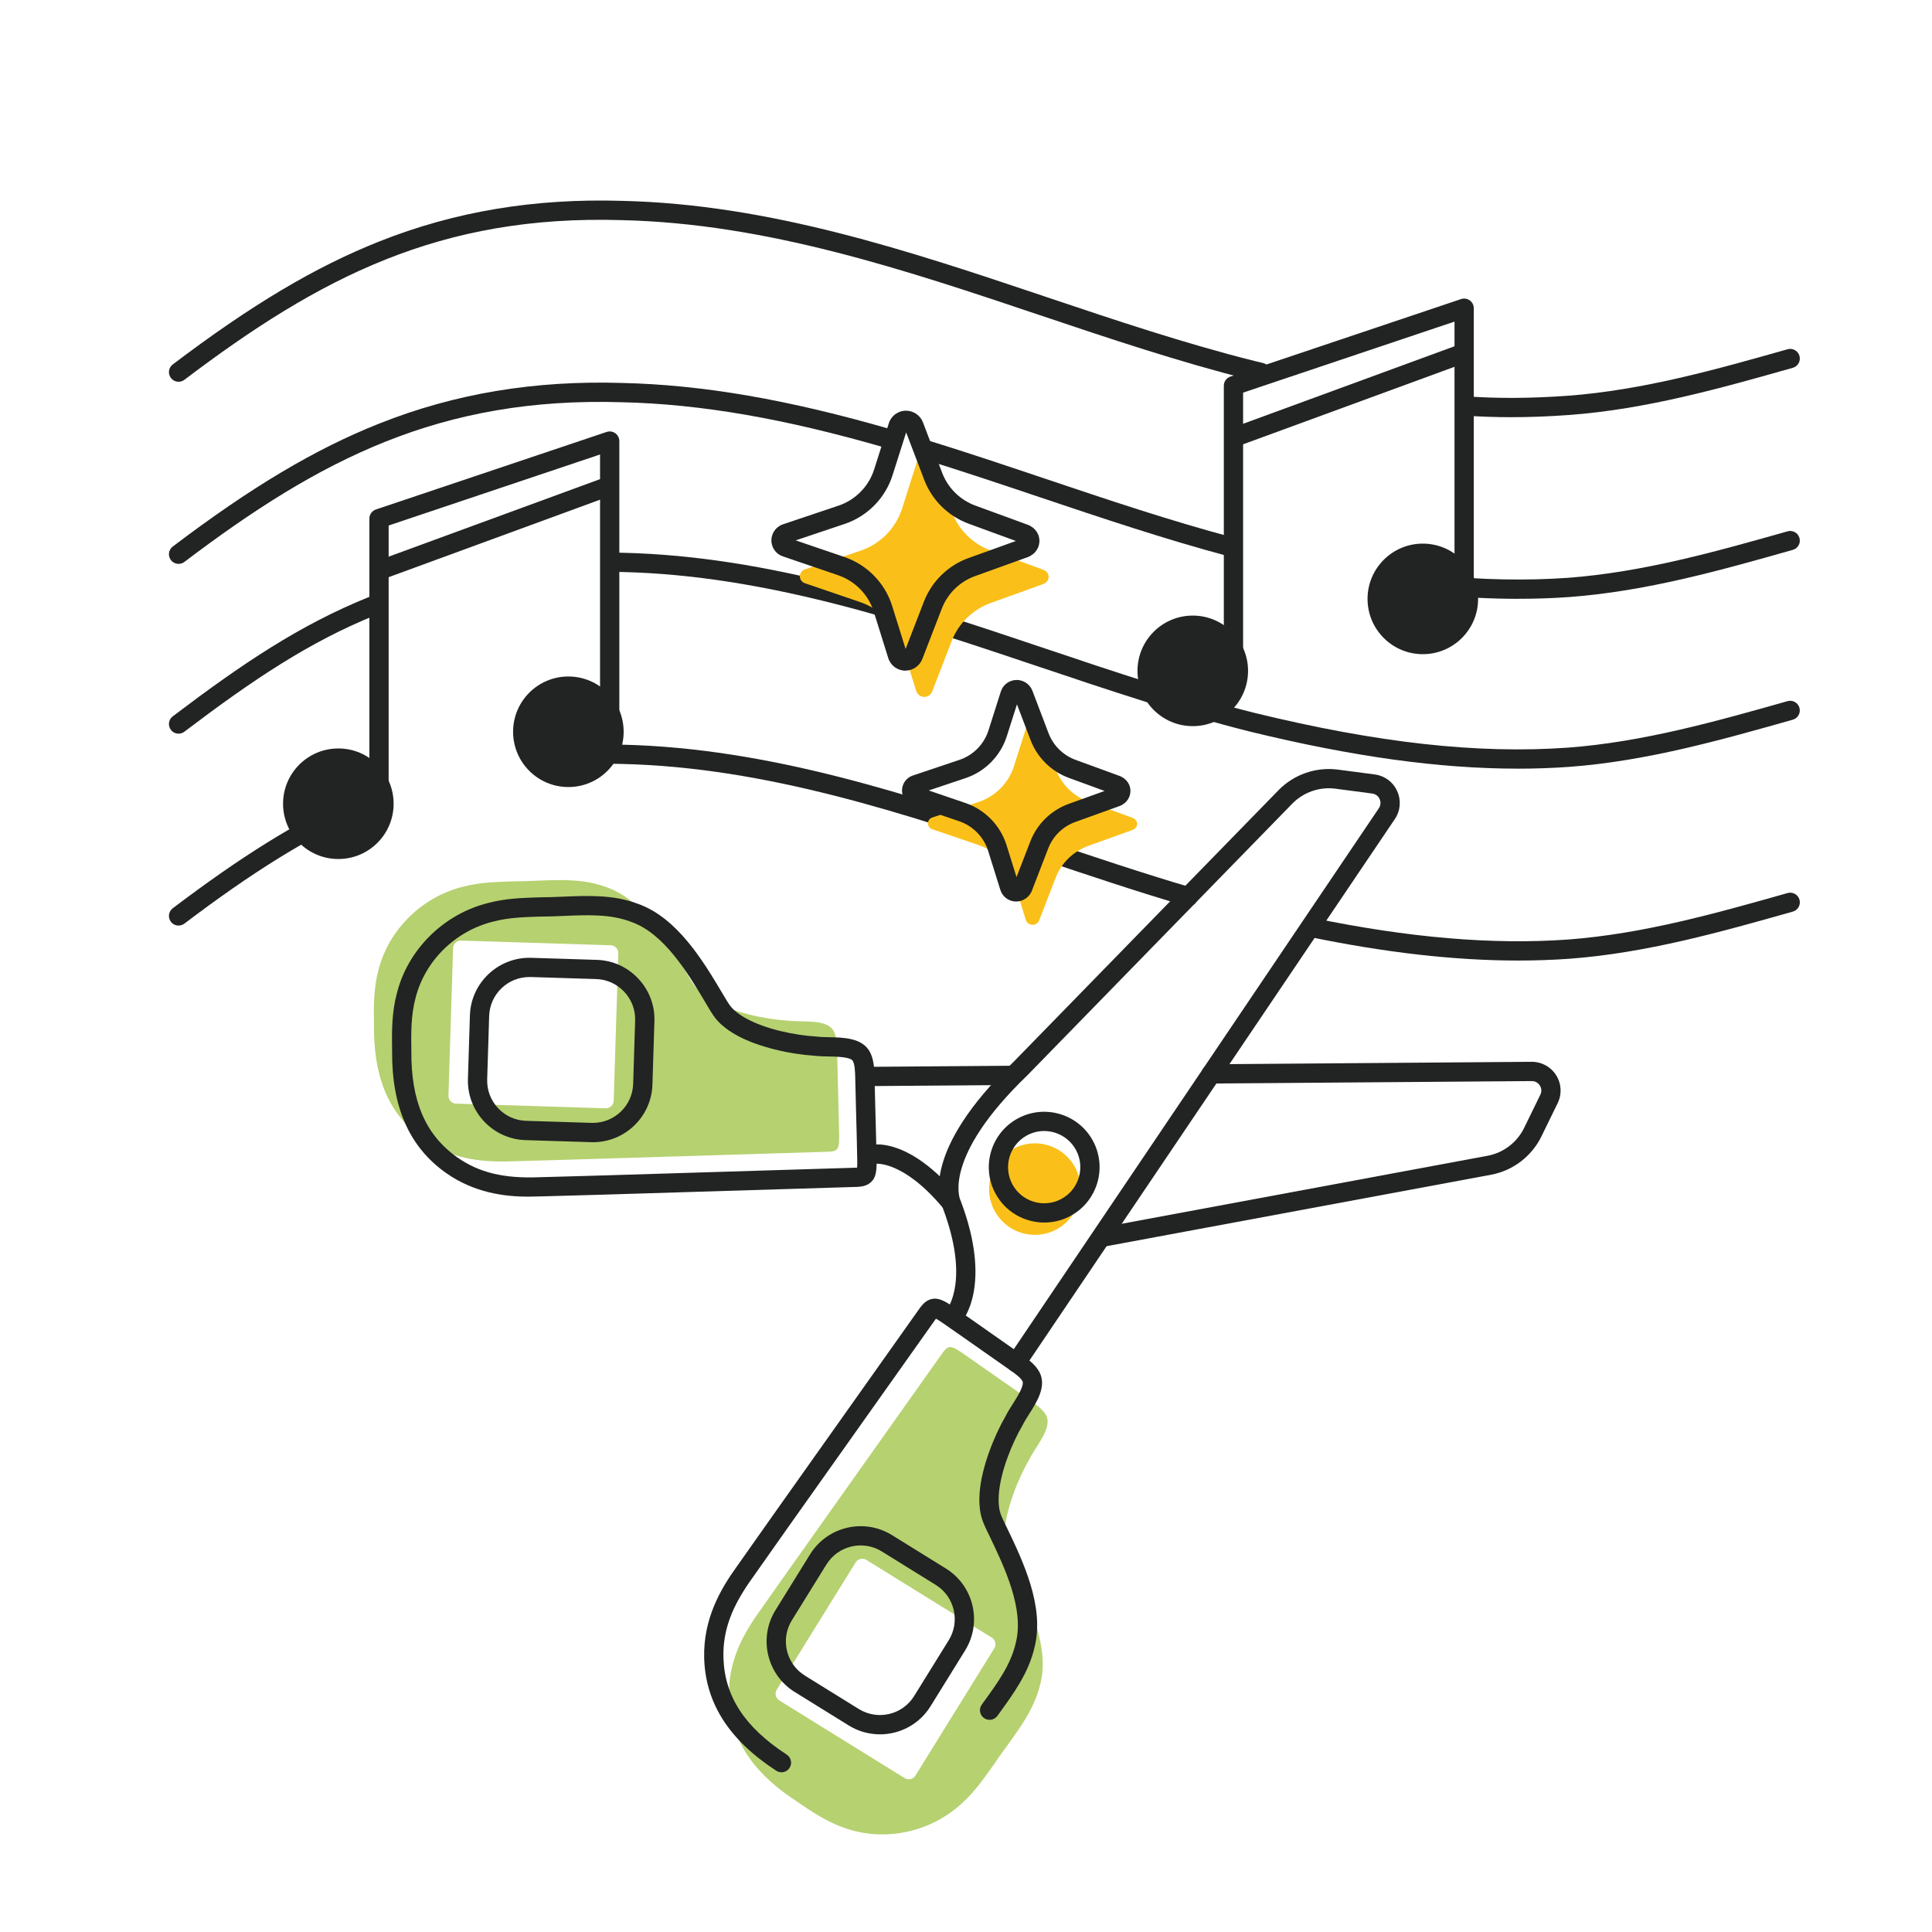 <?xml version="1.0" encoding="UTF-8"?><svg id="Capa_1" xmlns="http://www.w3.org/2000/svg" viewBox="0 0 800 800"><defs><style>.cls-1{fill:#222323;}.cls-2{fill:#fac019;}.cls-3{fill:#b6d170;}</style></defs><path class="cls-1" d="M625.71,172.75c-6.48,0-12.78-.22-19.2-.66-2.2-.15-3.86-2.06-3.71-4.26.15-2.2,2.07-3.86,4.25-3.71,13.58.93,26.6.85,42.21-.25,31.15-2.33,61.54-10.93,90.93-19.25,2.12-.6,4.33.63,4.93,2.75.6,2.12-.63,4.33-2.75,4.93-29.77,8.43-60.55,17.14-92.52,19.53-8.65.62-16.52.92-24.13.92Z"/><path class="cls-1" d="M522.13,158.22c-.31,0-.62-.04-.93-.11-1.23-.29-2.45-.59-3.67-.89-29.32-7.35-58.64-17.2-86.99-26.73-55.58-18.68-113.05-38-173.21-39.34-75.09-2.24-124.91,23.64-180.98,66.12-1.76,1.33-4.26.99-5.59-.77-1.33-1.76-.99-4.26.77-5.59,32.55-24.66,58.94-40.38,85.6-50.96,31.19-12.38,64.03-17.87,100.41-16.78,61.35,1.37,119.4,20.88,175.54,39.75,28.2,9.48,57.37,19.28,86.36,26.55,1.19.29,2.4.58,3.61.87,2.14.51,3.47,2.67,2.95,4.81-.44,1.83-2.07,3.06-3.88,3.06Z"/><path class="cls-1" d="M628.72,247.96c-11.42,0-23.29-.61-35.5-1.82-2.19-.22-3.79-2.17-3.58-4.37.22-2.19,2.16-3.79,4.37-3.58,19.48,1.93,38.06,2.29,55.25,1.07,31.15-2.33,61.54-10.93,90.93-19.25,2.12-.6,4.33.63,4.93,2.75.6,2.12-.63,4.33-2.75,4.93-29.77,8.43-60.55,17.14-92.52,19.53-6.84.49-13.89.73-21.12.73Z"/><path class="cls-1" d="M509.55,230.42c-.34,0-.69-.04-1.03-.14-26.22-7-52.54-15.85-77.99-24.4-16.12-5.42-32.79-11.02-49.28-16.1-2.11-.65-3.29-2.88-2.64-4.99.65-2.1,2.88-3.29,4.99-2.64,16.58,5.11,33.3,10.73,49.47,16.17,25.33,8.52,51.53,17.32,77.51,24.25,2.13.57,3.4,2.76,2.83,4.89-.48,1.78-2.09,2.96-3.85,2.96Z"/><path class="cls-1" d="M73.94,233.48c-1.21,0-2.4-.54-3.18-1.58-1.33-1.76-.99-4.26.77-5.59,32.55-24.66,58.94-40.38,85.6-50.96,31.19-12.38,64.03-17.88,100.41-16.78,33.37.75,68.86,6.87,111.64,19.27,2.12.61,3.34,2.83,2.72,4.94-.61,2.12-2.83,3.33-4.94,2.72-42.1-12.2-76.93-18.22-109.62-18.95-75.08-2.24-124.91,23.64-180.98,66.12-.72.55-1.57.81-2.41.81Z"/><path class="cls-1" d="M628.39,318.28c-32.55,0-68.38-5-110.87-15.36-29.32-7.35-58.64-17.2-86.99-26.73-55.58-18.68-113.05-38-173.21-39.34-1.59-.05-3.13-.08-4.67-.1-2.2-.03-3.96-1.84-3.93-4.05.03-2.2,1.83-4.01,4.05-3.93,1.58.02,3.16.06,4.76.11,61.35,1.37,119.4,20.88,175.54,39.75,28.2,9.48,57.37,19.28,86.36,26.55,51.17,12.48,92.44,17.06,129.82,14.4,31.15-2.33,61.54-10.93,90.93-19.25,2.12-.6,4.33.63,4.93,2.75.6,2.12-.63,4.33-2.75,4.93-29.77,8.43-60.55,17.14-92.52,19.53-7.01.5-14.15.75-21.45.75Z"/><path class="cls-1" d="M73.94,303.79c-1.21,0-2.4-.54-3.18-1.58-1.33-1.76-.99-4.26.77-5.59,28.97-21.95,52.66-37.87,81.24-49.41,2.04-.82,4.37.16,5.19,2.21.83,2.04-.16,4.37-2.21,5.19-27.76,11.21-50.96,26.82-79.41,48.37-.72.55-1.57.81-2.41.81Z"/><path class="cls-1" d="M628.67,397.74c-26.29,0-54.92-3.26-86.85-9.86-2.16-.45-3.55-2.56-3.1-4.72.45-2.16,2.55-3.55,4.72-3.1,39.98,8.26,74.6,11.2,105.83,8.98,31.15-2.33,61.54-10.93,90.93-19.25,2.12-.6,4.33.63,4.93,2.75.6,2.12-.63,4.33-2.75,4.93-29.77,8.43-60.56,17.14-92.52,19.53-6.89.49-13.95.74-21.17.74Z"/><path class="cls-1" d="M492.04,375.28c-.37,0-.75-.05-1.13-.16-20.23-5.95-40.64-12.81-60.38-19.45-55.58-18.68-113.05-38-173.21-39.34-9.02-.27-17.86-.13-26.33.42-2.19.15-4.1-1.53-4.24-3.73-.14-2.2,1.52-4.1,3.72-4.24,8.72-.56,17.82-.71,27.05-.43,61.35,1.37,119.4,20.88,175.54,39.75,19.67,6.61,40,13.45,60.09,19.36,2.12.62,3.32,2.84,2.7,4.96-.51,1.74-2.1,2.86-3.83,2.86Z"/><path class="cls-1" d="M73.94,383.26c-1.21,0-2.4-.54-3.18-1.58-1.33-1.76-.99-4.26.77-5.59,28.29-21.44,51.19-35.66,74.27-46.14,2-.91,4.37-.02,5.28,1.98.91,2.01.02,4.37-1.98,5.28-22.51,10.22-44.95,24.17-72.74,45.23-.72.55-1.57.81-2.41.81Z"/><circle class="cls-1" cx="140.1" cy="332.81" r="22.89"/><circle class="cls-1" cx="235.35" cy="303.01" r="22.89"/><path class="cls-1" d="M156.94,337.94c-2.2,0-3.99-1.79-3.99-3.99v-119.21c0-1.71,1.1-3.24,2.72-3.78l95.52-32.1c1.22-.41,2.56-.21,3.6.54,1.04.75,1.66,1.96,1.66,3.24v119.21c0,2.2-1.79,3.99-3.99,3.99s-3.99-1.79-3.99-3.99v-113.66l-87.54,29.41v116.34c0,2.2-1.79,3.99-3.99,3.99Z"/><path class="cls-1" d="M159.23,239.37c-1.63,0-3.15-1-3.75-2.62-.76-2.07.3-4.36,2.37-5.12l91.7-33.62c2.06-.76,4.36.3,5.12,2.37.76,2.07-.3,4.36-2.37,5.12l-91.7,33.62c-.45.17-.92.25-1.37.25Z"/><circle class="cls-1" cx="493.9" cy="277.79" r="22.89"/><circle class="cls-1" cx="589.16" cy="247.99" r="22.89"/><path class="cls-1" d="M510.75,282.92c-2.2,0-3.99-1.79-3.99-3.99v-119.21c0-1.71,1.1-3.24,2.72-3.78l95.52-32.1c1.22-.41,2.56-.21,3.6.54,1.04.75,1.66,1.96,1.66,3.24v119.21c0,2.2-1.79,3.99-3.99,3.99s-3.99-1.79-3.99-3.99v-113.66l-87.54,29.41v116.34c0,2.2-1.79,3.99-3.99,3.99Z"/><path class="cls-1" d="M513.04,184.35c-1.63,0-3.15-1-3.75-2.62-.76-2.07.3-4.36,2.37-5.12l91.7-33.62c2.06-.76,4.36.3,5.12,2.37.76,2.07-.3,4.36-2.37,5.12l-91.7,33.62c-.45.17-.92.25-1.37.25Z"/><path class="cls-3" d="M237.73,480.14c-7.8.2-17.59.54-25.73.72-13.66.53-25.45-1.27-36.42-8.94-16.11-11.34-20.88-28.29-20.73-47.37-.14-7.58-.14-15.43,1.82-22.69,4.24-17.05,18.27-30.68,35.38-34.77,6.62-1.71,12.98-1.89,20.06-2.12,13.04,0,26.74-2.27,39.08,2.41,14.76,5.15,25.03,22,32.89,35.18,1.92,3.21,3.29,5.99,6.02,8.32,1.58,1.4,3.23,2.51,5.14,3.59,8.25,4.67,21.15,7.57,30.99,8.14,5.88.78,16.1-.84,18.92,4.23,1.27,2.33,1.37,5.48,1.47,8.26.23,10.6.69,25.33.85,34.65.05,1.91.03,4.92-.77,5.97-.83,1.05-2.2,1.08-3.62,1.19-17.08.55-77.75,2.39-105.25,3.22h-.09ZM188.83,456.99l61.96,1.93c1.78.06,3.28-1.35,3.33-3.13l1.91-61.05c.06-1.78-1.35-3.28-3.13-3.33l-61.96-1.93c-1.78-.06-3.28,1.35-3.33,3.13l-1.91,61.05c-.06,1.78,1.35,3.28,3.13,3.33Z"/><path class="cls-3" d="M329.45,646.04c15.89-22.45,50.99-71.98,60.89-85.91.88-1.13,1.66-2.25,3-2.36,1.32-.09,3.84,1.56,5.4,2.66,7.68,5.29,19.7,13.82,28.4,19.88,2.26,1.62,4.83,3.45,6.07,5.79,2.67,5.15-4.34,12.77-6.94,18.1-4.97,8.51-9.69,20.86-10.36,30.32-.16,2.19-.14,4.17.15,6.27.44,3.56,1.99,6.24,3.6,9.61,6.63,13.83,14.99,31.7,11.12,46.85-2.93,12.86-12.39,23.03-19.6,33.89-4.11,5.77-7.78,10.97-12.86,15.54-12.87,12-31.98,16.15-48.54,10.25-7.13-2.39-13.67-6.73-19.91-11.04-15.98-10.43-27.47-23.77-28.01-43.47-.32-13.38,4.7-24.2,12.7-35.29,4.65-6.68,10.35-14.65,14.83-21.04l.05-.07ZM379.06,735.23l32.65-52.69c.94-1.51.47-3.52-1.05-4.45l-51.92-32.17c-1.51-.94-3.52-.47-4.45,1.05l-32.65,52.69c-.94,1.51-.47,3.52,1.05,4.45l51.92,32.17c1.51.94,3.52.47,4.45-1.05Z"/><path class="cls-1" d="M219.08,495.52c-10.25,0-22.64-1.6-34.29-9.75-15.27-10.75-22.61-27.31-22.43-50.62-.15-8.15-.11-16.1,1.95-23.75,4.56-18.35,19.61-33.15,38.31-37.61,6.87-1.77,13.49-1.99,20.51-2.22h.34s.09-.01.13-.01c3.1,0,6.35-.14,9.49-.27,10.27-.43,20.89-.88,30.96,2.92,16.38,5.75,27.11,23.74,34.95,36.88.31.51.6,1.02.9,1.52,1.4,2.39,2.51,4.29,4.29,5.81,1.31,1.16,2.69,2.12,4.51,3.15,8.08,4.57,20.52,7.13,29.26,7.63.1,0,.2.01.3.03,1.34.18,3.1.21,4.96.25,6.13.12,13.75.27,16.93,6,1.72,3.16,1.85,6.93,1.96,9.95v.1c.11,4.62.25,9.95.39,15.28.19,6.95.38,14.13.47,19.45.12,4.36-.33,6.82-1.59,8.46-1.92,2.43-4.63,2.62-6.25,2.73l-.25.02c-.06,0-.11,0-.17,0-17.17.55-78.55,2.42-105.26,3.22,0,0-.09,0-.11,0-3.33.08-7.03.19-10.81.31-5.06.15-10.26.31-14.93.41-1.45.06-2.95.09-4.51.09ZM223.67,379.54h-.28c-6.85.23-12.76.42-18.85,1.99-15.91,3.8-28.64,16.3-32.51,31.87-1.81,6.73-1.84,14.08-1.7,21.66,0,.04,0,.07,0,.11-.17,20.81,5.88,34.82,19.03,44.08,9.05,6.33,19.22,8.79,33.97,8.21,4.71-.11,9.89-.26,14.94-.41,3.79-.11,7.5-.22,10.85-.31h.1c26.63-.8,87.86-2.67,105.13-3.22h.19c.11-.02.23-.03.36-.04.06-.59.11-1.55.07-3.03-.09-5.33-.28-12.5-.47-19.42-.14-5.34-.28-10.68-.38-15.26v-.05c-.08-2.31-.18-4.92-.98-6.4-.93-1.68-6.66-1.79-10.09-1.86-2.03-.04-3.95-.08-5.7-.3-9.66-.58-23.44-3.46-32.59-8.64-2.32-1.31-4.12-2.57-5.82-4.07-2.76-2.36-4.38-5.13-5.94-7.81-.28-.47-.56-.96-.86-1.45-7.22-12.11-17.11-28.69-30.78-33.46-.03-.01-.07-.02-.1-.04-8.55-3.24-17.92-2.85-27.84-2.43-3.2.14-6.51.28-9.76.28ZM354.76,484.32h0Z"/><path class="cls-1" d="M245.56,472.96c-.26,0-.52,0-.78-.01l-27.18-.85c-13.57-.42-24.27-11.81-23.84-25.38l.82-26.27c.42-13.57,11.85-24.25,25.38-23.84l27.18.85c6.55.2,12.65,2.96,17.16,7.77,4.51,4.81,6.89,11.06,6.68,17.61l-.82,26.27c-.42,13.31-11.38,23.85-24.6,23.86ZM219.18,404.57c-8.94,0-16.35,7.13-16.63,16.12l-.82,26.27h0c-.29,9.17,6.94,16.87,16.11,17.15l27.18.85c.18,0,.35,0,.53,0,8.94,0,16.34-7.13,16.63-16.12l.82-26.27c.14-4.42-1.47-8.64-4.52-11.9-3.05-3.25-7.17-5.12-11.59-5.26l-27.18-.85c-.18,0-.35,0-.53,0ZM197.75,446.84h0,0Z"/><path class="cls-1" d="M323.57,733.85c-.75,0-1.5-.21-2.18-.65-19.55-12.75-29.3-28.03-29.81-46.7-.4-16.38,6.98-28.77,13.45-37.73,2.61-3.75,5.6-7.97,8.51-12.08,2.2-3.11,4.36-6.16,6.29-8.91,0,0,.06-.08.06-.09,16.7-23.58,51.34-72.48,60.89-85.91.03-.05.07-.09.1-.14l.15-.2c.99-1.29,2.65-3.44,5.66-3.69,2.14-.14,4.44.84,8.04,3.38,4.34,2.99,10.21,7.11,15.88,11.1,4.37,3.07,8.74,6.15,12.5,8.76.01.01.11.08.12.09,2.46,1.77,5.53,3.96,7.2,7.11,3.03,5.85-1.06,12.28-4.34,17.45-1,1.57-1.94,3.05-2.54,4.27-.04.09-.09.18-.14.26-4.42,7.56-9.17,19.34-9.82,28.59-.15,2.09-.11,3.76.12,5.44.29,2.39,1.26,4.36,2.48,6.85.25.52.51,1.05.78,1.6,6.61,13.79,15.67,32.67,11.4,49.5-2.4,10.49-8.65,19.09-14.69,27.41l-.68.94c-1.29,1.78-3.79,2.18-5.57.89-1.78-1.29-2.18-3.79-.89-5.57l.68-.94c5.84-8.03,11.35-15.62,13.38-24.54,0-.04.02-.07.02-.1,3.59-14.03-4.76-31.43-10.85-44.14-.25-.53-.5-1.03-.74-1.53-1.36-2.78-2.78-5.66-3.22-9.33-.3-2.18-.36-4.37-.17-7.04.74-10.48,5.96-23.56,10.82-31.93.78-1.58,1.82-3.2,2.9-4.91,1.84-2.89,4.91-7.73,4.01-9.46-.77-1.46-2.9-2.99-4.78-4.33-3.8-2.64-8.18-5.72-12.56-8.8-5.66-3.98-11.51-8.09-15.86-11.08-1.23-.87-2.06-1.36-2.6-1.64-.08.1-.15.19-.22.28l-.11.15c-9.62,13.53-44.17,62.29-60.84,85.84-1.98,2.82-4.14,5.88-6.35,9-2.9,4.09-5.87,8.3-8.51,12.09-8.68,12.03-12.25,21.85-11.98,32.91.44,16.07,8.76,28.85,26.2,40.22,1.85,1.2,2.37,3.68,1.16,5.52-.77,1.17-2.04,1.81-3.35,1.81ZM386.78,545.68h0s0,0,0,0Z"/><path class="cls-1" d="M364.35,718.15c-4.42,0-8.9-1.19-12.93-3.69l-22.34-13.84h0c-11.54-7.15-15.11-22.36-7.96-33.9l14.32-23.11c7.15-11.54,22.36-15.11,33.9-7.96l22.34,13.85c11.54,7.15,15.11,22.36,7.96,33.9l-14.32,23.11c-4.65,7.51-12.72,11.65-20.97,11.65ZM333.28,693.83l22.34,13.84c7.8,4.83,18.08,2.42,22.91-5.38l14.32-23.11c4.83-7.8,2.42-18.08-5.38-22.91l-22.34-13.85c-7.8-4.83-18.08-2.42-22.91,5.38l-14.32,23.11c-4.83,7.8-2.42,18.08,5.38,22.91h0Z"/><path class="cls-1" d="M420.83,568.26c-.77,0-1.54-.22-2.23-.68-1.83-1.23-2.31-3.71-1.08-5.54l153.43-227.36c1.1-1.64.6-3.21.33-3.81-.27-.6-1.11-2.02-3.07-2.28l-15.24-2.01c-6.56-.87-13.23,1.45-17.85,6.18l-109.72,112.51s-.06.06-.09.09c-35.35,34.03-27.78,51.26-27.7,51.43.12.2.09.17.17.39,13.35,35.25.83,49.66.3,50.26-1.48,1.64-4,1.76-5.64.28-1.62-1.47-1.76-3.96-.32-5.59.26-.32,9.49-12.16-1.73-41.93-1.6-3.31-8.97-23.65,29.34-60.54l109.68-112.46c6.37-6.53,15.56-9.72,24.61-8.52l15.24,2.01c4.12.54,7.6,3.13,9.3,6.92,1.7,3.79,1.34,8.11-.99,11.55l-153.43,227.36c-.77,1.14-2.03,1.76-3.31,1.76Z"/><path class="cls-1" d="M359.96,449.73c-2.19,0-3.97-1.77-3.99-3.96-.02-2.2,1.76-4,3.96-4.02l59.05-.45h.03c2.19,0,3.97,1.77,3.99,3.96.02,2.2-1.76,4-3.96,4.02l-59.05.45h-.03Z"/><path class="cls-1" d="M457.08,516.16c-1.89,0-3.56-1.34-3.92-3.26-.4-2.17,1.03-4.25,3.19-4.65l159.71-29.69c6.49-1.23,12.1-5.51,15.01-11.45l6.75-13.81c.87-1.77.15-3.26-.2-3.82-.35-.55-1.37-1.83-3.32-1.83h-.03l-132.72,1.02h-.03c-2.19,0-3.97-1.77-3.99-3.96-.02-2.2,1.76-4,3.96-4.02l132.72-1.02h.09c4.12,0,7.88,2.08,10.07,5.56,2.21,3.52,2.45,7.84.62,11.58l-6.75,13.81c-4.01,8.19-11.75,14.09-20.71,15.79l-159.72,29.69c-.25.05-.49.07-.73.07Z"/><path class="cls-1" d="M393.15,501.15c-1.13,0-2.26-.48-3.05-1.41-16.19-19.15-27.34-17.86-27.45-17.84l-.65-3.94-.74-3.92c1.55-.3,15.69-2.21,34.94,20.55,1.42,1.68,1.21,4.2-.47,5.62-.75.63-1.67.94-2.58.94Z"/><circle class="cls-2" cx="428.51" cy="492.38" r="18.95"/><path class="cls-1" d="M432.41,506.23c-8.19,0-16.12-4.39-20.25-12.09-5.98-11.15-1.78-25.08,9.37-31.06,11.14-5.98,25.08-1.78,31.06,9.37,5.98,11.15,1.78,25.08-9.37,31.06t0,0c-3.44,1.85-7.15,2.72-10.81,2.72ZM441.33,499.99h0,0ZM432.35,468.33c-2.39,0-4.8.57-7.05,1.78-7.27,3.9-10.01,12.99-6.11,20.26,3.9,7.27,12.99,10.01,20.26,6.11,7.27-3.9,10.01-12.99,6.11-20.26-2.7-5.02-7.87-7.89-13.21-7.89Z"/><path class="cls-2" d="M427.77,299.17c1.22,0,2.31.74,2.75,1.88l6.7,17.6c2.36,6.19,7.3,11.06,13.54,13.35l18.41,6.73c.14.05.24.15.36.22.1.06.2.11.3.18.14.11.27.22.38.35.18.21.34.43.45.69.06.16.12.32.14.48.04.16.06.32.06.48l-.06.52c-.02.16-.08.32-.14.48-.12.26-.28.49-.47.7-.11.13-.24.23-.37.34-.08.06-.16.11-.25.16-.14.08-.25.2-.41.26l-18.44,6.64c-6.25,2.24-11.22,7.08-13.61,13.26l-6.79,17.57c-.44,1.14-1.54,1.89-2.76,1.89-1.28,0-2.41-.84-2.79-2.06l-5.03-16.1c-2.18-6.97-7.55-12.48-14.45-14.85l-19.33-6.6c-.22-.08-.42-.18-.6-.3-.12-.08-.24-.16-.34-.28-.26-.24-.46-.54-.6-.9-.04-.1-.08-.22-.1-.34-.06-.18-.08-.38-.08-.58,0-.2.02-.4.08-.58.02-.12.06-.24.1-.34.12-.32.32-.6.54-.84.1-.1.2-.18.3-.26.22-.16.44-.3.7-.38l19.36-6.5c6.91-2.32,12.32-7.81,14.53-14.75l5.11-16.08c.38-1.24,1.52-2.05,2.8-2.05Z"/><path class="cls-2" d="M382.96,188.93c1.45,0,2.75.89,3.27,2.24l7.97,20.94c2.81,7.37,8.68,13.15,16.11,15.88l21.9,8.01c.16.06.28.18.43.26.12.07.24.13.35.22.17.13.32.26.46.42.22.25.41.51.54.82.07.19.14.38.16.57.05.19.07.38.07.57l-.07.62c-.02.19-.1.38-.17.57-.14.31-.33.59-.56.83-.13.15-.28.28-.44.4-.1.07-.2.13-.3.19-.16.1-.3.24-.48.3l-21.94,7.9c-7.44,2.66-13.34,8.42-16.19,15.77l-8.08,20.9c-.53,1.35-1.83,2.25-3.28,2.25-1.52,0-2.87-1-3.32-2.45l-5.98-19.15c-2.59-8.29-8.98-14.84-17.19-17.66l-22.99-7.85c-.26-.1-.5-.21-.71-.36-.14-.1-.28-.19-.4-.33-.31-.29-.54-.64-.71-1.07-.05-.12-.09-.26-.12-.4-.07-.21-.09-.45-.09-.69,0-.24.03-.47.1-.69.02-.14.07-.28.12-.4.14-.38.38-.71.64-1,.12-.12.24-.21.36-.31.26-.19.52-.35.83-.45l23.03-7.73c8.22-2.76,14.65-9.29,17.28-17.55l6.08-19.12c.45-1.47,1.81-2.44,3.33-2.44Z"/><path class="cls-1" d="M420.81,373.31h-.02c-3.05,0-5.7-1.97-6.59-4.88l-5.03-16.09c-1.79-5.72-6.25-10.31-11.94-12.26l-19.32-6.59c-.6-.22-1.09-.47-1.53-.76-.2-.14-.59-.39-.99-.82-.63-.63-1.12-1.38-1.45-2.24-.1-.25-.19-.53-.25-.81-.13-.48-.19-.99-.19-1.54,0-.56.07-1.07.2-1.55.07-.28.15-.56.27-.85.26-.69.71-1.41,1.31-2.06.04-.04.08-.08.12-.13.21-.21.41-.38.61-.54.05-.04.11-.09.16-.12.39-.28,1-.68,1.81-.94l19.32-6.49c5.69-1.91,10.17-6.46,12-12.18l5.11-16.07c.89-2.88,3.54-4.83,6.59-4.83h.02c2.85,0,5.45,1.79,6.47,4.45l6.7,17.61c1.95,5.11,6.02,9.13,11.19,11.02l18.4,6.73c.45.16.83.39,1.1.58.21.12.4.25.59.39.27.21.65.52,1.02.95.41.46.79,1.04,1.06,1.65.03.07.06.15.09.22.08.23.23.62.32,1.11.09.42.13.84.13,1.26,0,.15,0,.3-.03.44l-.06.52c-.09.67-.27,1.16-.37,1.42-.02.06-.05.13-.08.19-.28.63-.67,1.24-1.17,1.79-.29.33-.63.61-.89.81-.2.15-.37.26-.54.36-.23.17-.63.44-1.19.64l-18.46,6.65c-5.17,1.85-9.26,5.84-11.24,10.94l-6.79,17.57c-1.04,2.66-3.64,4.44-6.48,4.44ZM421.83,366.06h0s0,0,0,0ZM384.58,327.32l15.24,5.2c8.09,2.78,14.43,9.3,16.97,17.44l4.13,13.23,5.71-14.77c2.81-7.27,8.64-12.95,15.98-15.58l14.78-5.32-14.76-5.4c-7.34-2.69-13.13-8.41-15.9-15.68l-5.63-14.79-4.2,13.21c-2.6,8.14-8.97,14.62-17.06,17.33l-15.27,5.12ZM461.01,328.84s.07.03.11.04l-.11-.04ZM380.39,328.73s0,0,0,0c0,0,0,0,0,0ZM464.72,321.84l.04.02-.04-.02ZM421.01,289.53h0,0ZM422.04,288.76v.02s0-.01,0-.02Z"/><path class="cls-1" d="M374.93,277.71h-.02c-3.29,0-6.15-2.13-7.12-5.27l-5.98-19.14c-2.2-7.04-7.69-12.67-14.68-15.08l-22.98-7.84c-.64-.23-1.17-.5-1.65-.82-.22-.14-.63-.42-1.05-.87-.68-.68-1.21-1.49-1.57-2.42-.11-.29-.21-.59-.27-.89-.14-.52-.2-1.07-.2-1.65,0-.59.07-1.14.22-1.66.07-.3.17-.6.29-.9.28-.73.76-1.5,1.41-2.21.04-.05.08-.09.13-.13.23-.23.45-.42.68-.6.05-.04.09-.07.14-.11.42-.31,1.08-.74,1.94-1.02l22.99-7.72c6.99-2.35,12.51-7.94,14.75-14.98l6.08-19.12c.96-3.11,3.83-5.22,7.12-5.22h.02c3.08,0,5.89,1.94,6.99,4.8l7.97,20.95c2.39,6.28,7.41,11.22,13.75,13.55l21.89,8.01c.53.18.94.46,1.17.62.24.14.45.28.66.43.29.22.66.53,1.04.97.5.57.9,1.18,1.18,1.82.04.08.07.16.1.24.1.27.25.68.34,1.2.09.44.14.89.14,1.34,0,.15,0,.3-.03.44l-.07.62c-.09.69-.28,1.19-.39,1.49-.03.07-.06.15-.09.22-.3.67-.72,1.32-1.25,1.91-.32.37-.69.67-.97.88-.22.16-.4.28-.59.39-.25.18-.66.46-1.25.68l-21.96,7.91c-6.36,2.28-11.39,7.18-13.82,13.46l-8.08,20.9c-1.12,2.87-3.93,4.8-7,4.8ZM375.42,270.07h0s0,0,0,0ZM329.48,223.76l20.24,6.91c9.39,3.23,16.76,10.8,19.71,20.25l5.56,17.8,7.57-19.58c3.27-8.44,10.03-15.04,18.56-18.09l19.54-7.04-19.51-7.14c-8.52-3.13-15.25-9.76-18.46-18.21l-7.47-19.61-5.65,17.78c-3.01,9.45-10.42,16.97-19.82,20.12l-20.28,6.81ZM423.01,224.86s.08.03.12.04l-.12-.04ZM426.8,217.91h.02s-.01,0-.02,0ZM375.66,177.68h0s0,0,0,0Z"/></svg>